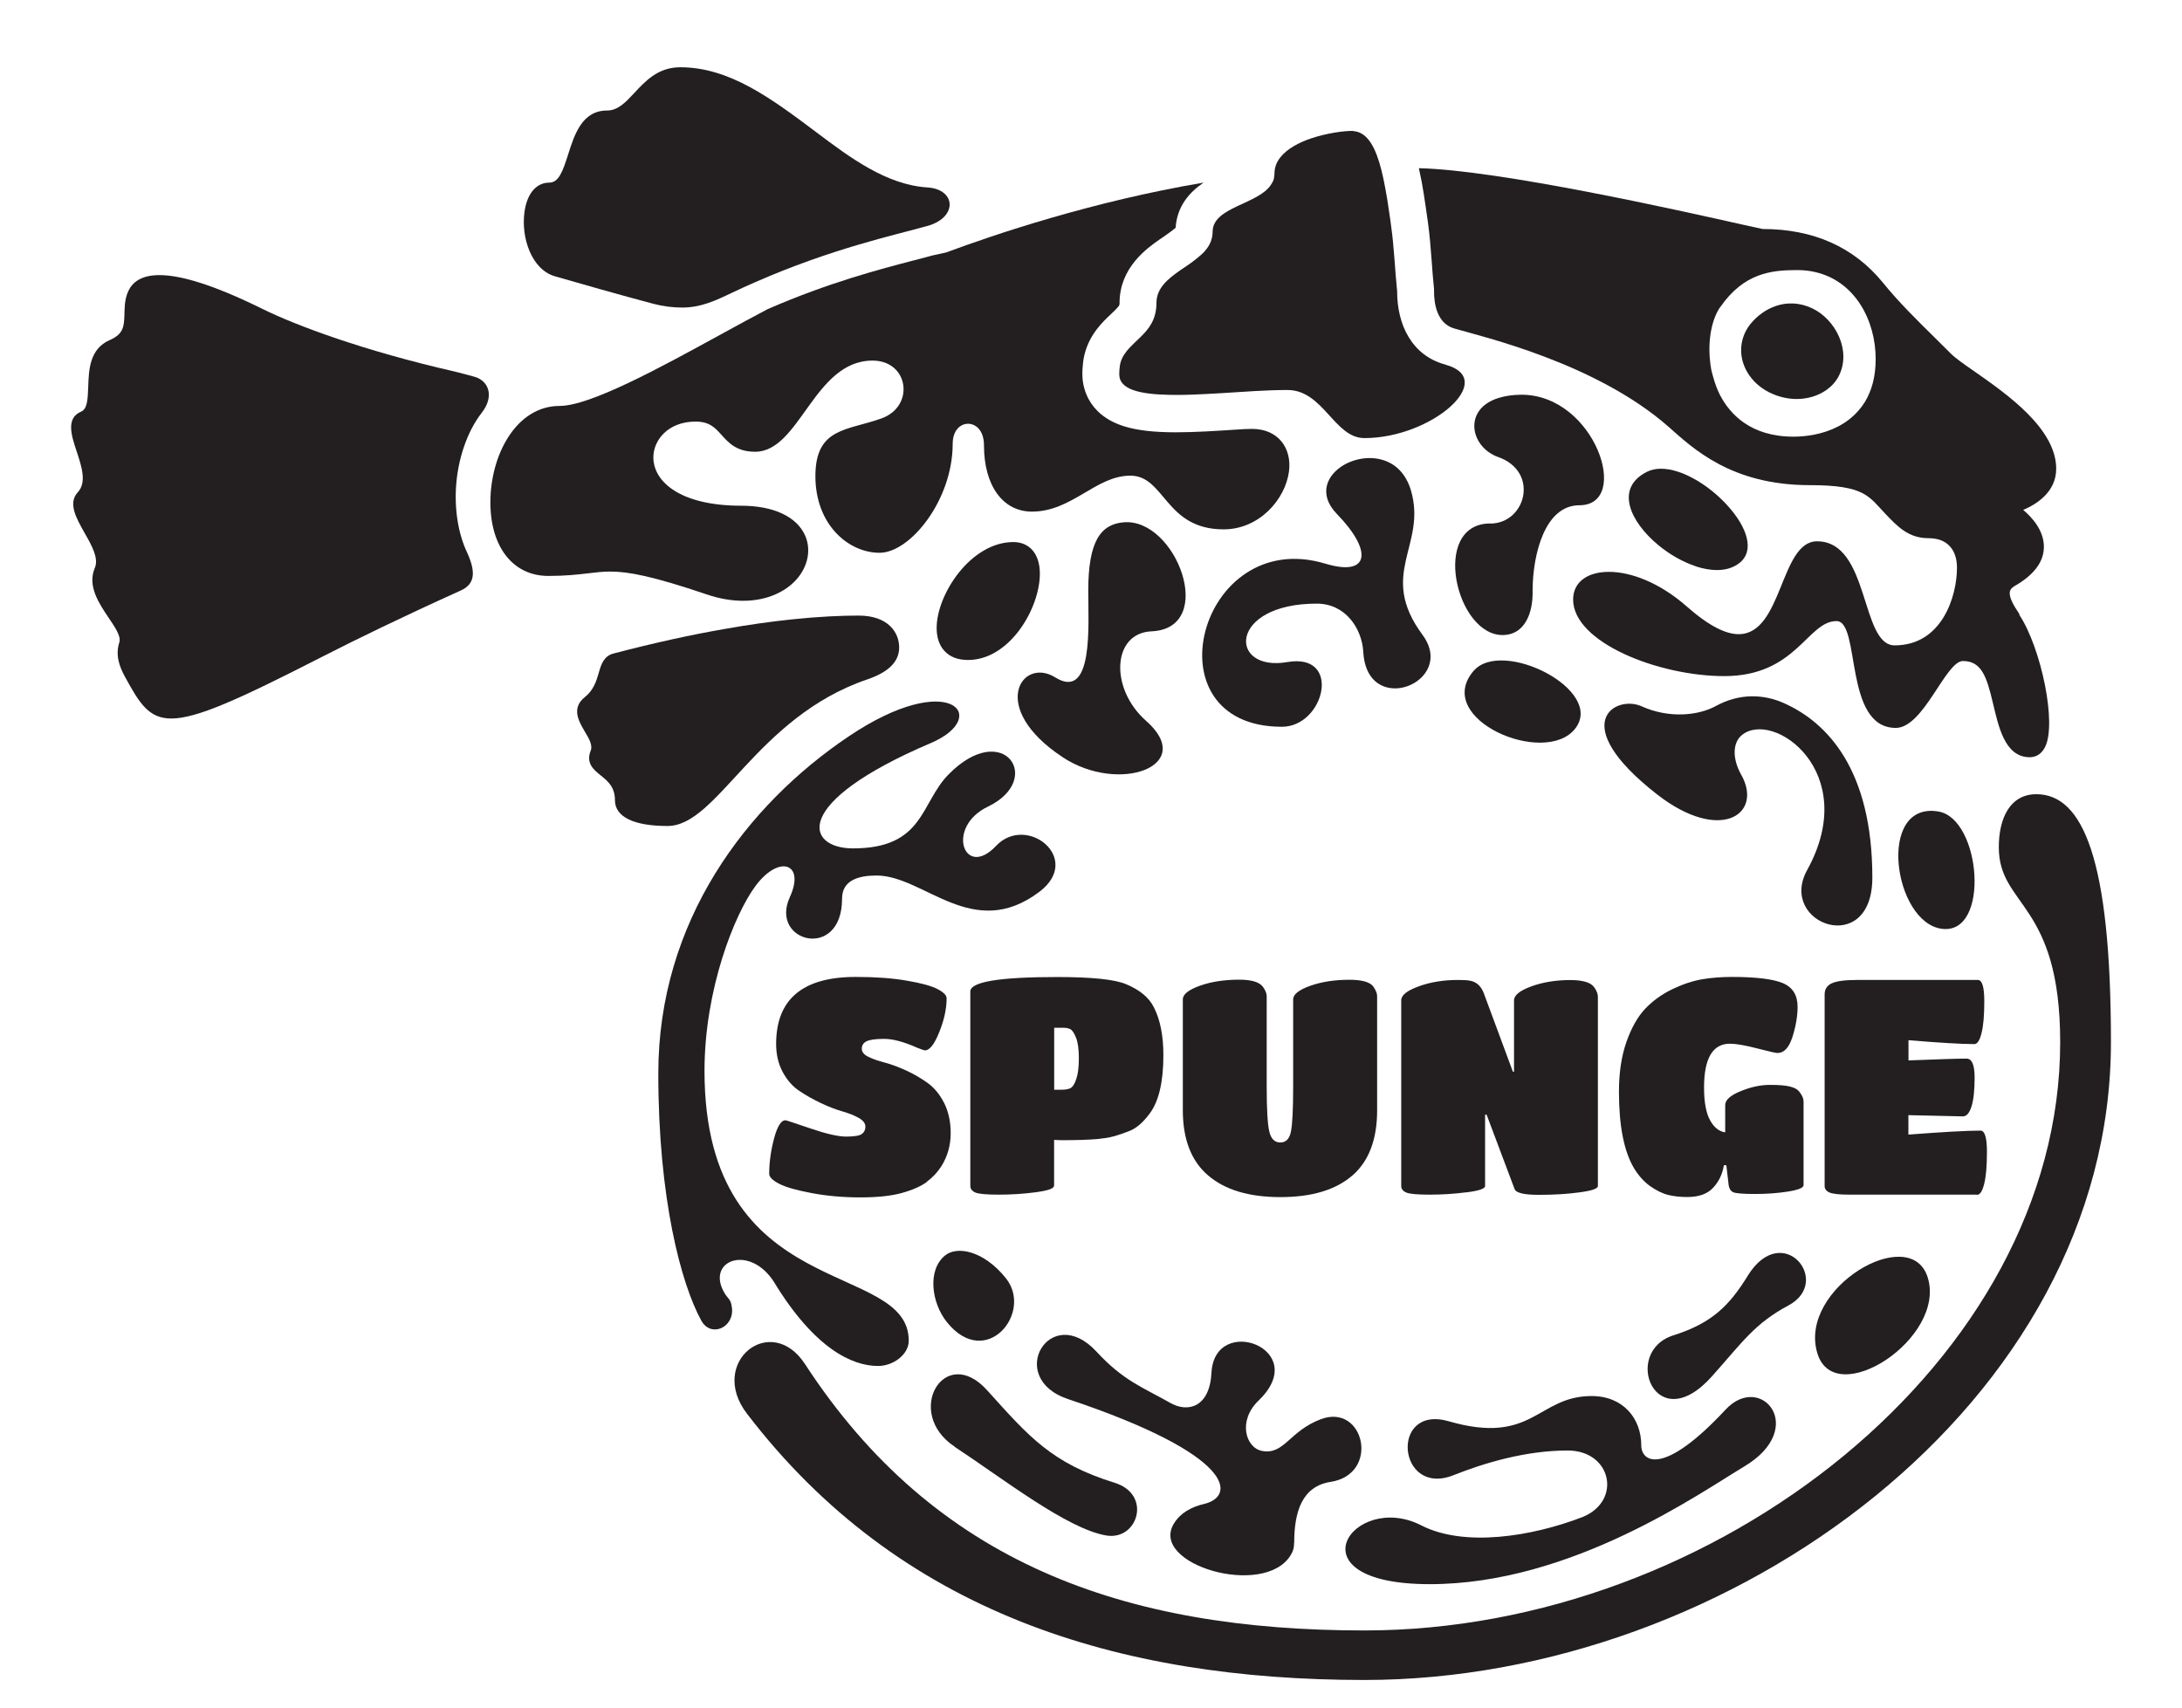 <svg width="23" height="18" viewBox="0 0 23 18" fill="none" xmlns="http://www.w3.org/2000/svg">
<g clip-path="url(#clip0_342_2587)">
<path d="M15.028 2.18C15.033 2.212 15.037 2.244 15.042 2.277V2.281L15.043 2.287L15.046 2.305L15.051 2.339C15.07 2.473 15.081 2.62 15.092 2.763C15.098 2.85 15.105 2.941 15.114 3.026L15.116 3.047V3.074C15.116 3.198 15.145 3.413 15.334 3.464C15.337 3.464 15.339 3.466 15.342 3.466C15.347 3.468 15.351 3.469 15.356 3.47C15.614 3.547 16.821 3.824 17.588 4.499C17.84 4.721 18.243 5.114 19.075 5.114C19.66 5.114 19.698 5.233 19.875 5.418C20 5.549 20.117 5.673 20.325 5.673C20.426 5.673 20.503 5.702 20.555 5.761C20.603 5.814 20.628 5.891 20.628 5.984C20.628 6.286 20.47 6.803 19.971 6.803C19.609 6.803 19.71 5.706 19.153 5.706C18.762 5.706 18.791 6.685 18.327 6.685C18.193 6.685 18.019 6.603 17.781 6.394C17.493 6.14 17.189 6.028 16.959 6.028C16.735 6.028 16.582 6.134 16.582 6.32C16.582 6.771 17.48 7.127 18.176 7.127C18.935 7.127 19.052 6.547 19.358 6.547C19.616 6.547 19.43 7.673 19.983 7.673C20.278 7.673 20.508 6.968 20.691 6.968C20.887 6.968 20.941 7.134 21.006 7.407C21.063 7.64 21.126 7.982 21.394 7.982C21.443 7.982 21.51 7.964 21.555 7.878C21.685 7.628 21.512 6.827 21.289 6.487C21.285 6.468 21.273 6.451 21.263 6.437C21.187 6.324 21.179 6.265 21.186 6.235C21.189 6.221 21.198 6.2 21.233 6.179C21.434 6.065 21.539 5.929 21.544 5.776C21.55 5.601 21.427 5.46 21.326 5.375C21.459 5.319 21.674 5.191 21.674 4.941C21.674 4.517 21.153 4.153 20.809 3.913C20.702 3.839 20.61 3.774 20.566 3.73C20.507 3.671 20.448 3.612 20.39 3.555C20.204 3.372 20.013 3.184 19.847 2.979C19.541 2.604 19.114 2.414 18.581 2.414H18.579C18.566 2.412 18.475 2.391 18.36 2.366C17.72 2.222 15.802 1.792 14.956 1.773C14.966 1.818 14.976 1.866 14.986 1.918C15 1.993 15.013 2.076 15.028 2.18V2.18ZM18.133 3.237C18.383 2.877 18.671 2.847 18.944 2.847C19.012 2.847 19.075 2.854 19.134 2.868C19.553 2.964 19.771 3.376 19.771 3.785C19.771 3.971 19.729 4.119 19.658 4.236C19.637 4.27 19.614 4.301 19.589 4.329C19.467 4.469 19.297 4.549 19.117 4.583C19.047 4.596 18.975 4.603 18.905 4.603C18.452 4.603 18.234 4.364 18.13 4.164C18.099 4.103 18.076 4.038 18.058 3.973C18.058 3.971 18.057 3.968 18.056 3.966C18.05 3.943 18.043 3.92 18.038 3.896C18.032 3.864 18.028 3.833 18.025 3.801C18.001 3.576 18.046 3.36 18.132 3.237H18.133Z" fill="#231F20"/>
<path d="M5.003 3.972C4.93 3.952 4.856 3.932 4.791 3.916C3.837 3.699 3.119 3.43 2.772 3.259C2.234 2.993 1.895 2.9 1.681 2.9C1.294 2.9 1.316 3.203 1.311 3.332C1.306 3.438 1.303 3.521 1.158 3.584C0.943 3.677 0.936 3.9 0.93 4.078C0.925 4.222 0.918 4.312 0.855 4.339C0.692 4.408 0.753 4.593 0.808 4.758C0.861 4.918 0.916 5.085 0.82 5.189C0.714 5.304 0.804 5.462 0.89 5.615C0.966 5.748 1.044 5.885 0.999 5.988C0.919 6.177 1.044 6.361 1.143 6.509C1.212 6.611 1.278 6.707 1.258 6.77C1.216 6.903 1.254 7.02 1.32 7.139C1.471 7.415 1.568 7.574 1.806 7.574C2.07 7.574 2.509 7.377 3.392 6.925C3.758 6.738 4.251 6.498 4.856 6.225C5.018 6.153 5.011 6.014 4.921 5.818C4.835 5.635 4.787 5.381 4.809 5.105C4.829 4.847 4.918 4.556 5.078 4.351C5.211 4.181 5.155 4.016 5.003 3.972V3.972Z" fill="#231F20"/>
<path d="M8.167 13.528C8.587 14.212 8.979 14.399 9.255 14.399C9.419 14.399 9.579 14.276 9.579 14.133C9.579 13.271 7.426 13.752 7.426 11.289C7.426 10.425 7.744 9.635 7.963 9.34C8.211 9.005 8.491 9.098 8.325 9.458C8.108 9.932 8.876 10.132 8.876 9.473C8.876 9.275 9.056 9.229 9.239 9.229C9.743 9.229 10.253 9.932 10.957 9.4C11.418 9.05 10.821 8.576 10.499 8.917C10.164 9.273 9.962 8.72 10.413 8.503C11.011 8.217 10.578 7.575 9.999 8.163C9.7 8.466 9.742 8.943 8.991 8.943C8.498 8.943 8.325 8.466 9.813 7.832C10.453 7.559 10.019 7.04 8.945 7.763C7.871 8.486 6.939 9.707 6.939 11.317C6.939 12.633 7.179 13.534 7.393 13.922C7.494 14.104 7.742 13.994 7.715 13.784C7.702 13.679 7.67 13.702 7.619 13.597C7.463 13.274 7.916 13.117 8.167 13.527L8.167 13.528Z" fill="#231F20"/>
<path d="M18.512 4.041C18.551 4.077 18.596 4.109 18.647 4.135C18.741 4.182 18.84 4.206 18.938 4.206C18.994 4.206 19.05 4.198 19.104 4.182C19.159 4.166 19.208 4.141 19.252 4.111C19.308 4.071 19.353 4.021 19.382 3.964C19.519 3.696 19.347 3.366 19.102 3.25C18.827 3.121 18.581 3.256 18.454 3.412C18.366 3.519 18.333 3.658 18.365 3.793C18.387 3.886 18.439 3.972 18.512 4.041H18.512Z" fill="#231F20"/>
<path d="M10.064 15.252C10.569 15.584 11.25 16.118 11.662 16.186C11.994 16.241 12.145 15.754 11.751 15.631C11.086 15.424 10.85 15.149 10.405 14.655C9.954 14.155 9.522 14.894 10.065 15.251L10.064 15.252Z" fill="#231F20"/>
<path d="M15.071 16.699C16.567 16.699 17.92 15.736 18.385 15.459C19.063 15.054 18.561 14.459 18.189 14.859C17.538 15.559 17.3 15.418 17.3 15.233C17.3 14.957 17.113 14.716 16.777 14.716C16.204 14.716 16.162 15.239 15.271 14.982C14.645 14.801 14.729 15.786 15.322 15.55C15.645 15.421 16.084 15.29 16.524 15.29C16.987 15.29 17.099 15.818 16.685 15.99C16.14 16.201 15.43 16.309 14.983 16.08C14.263 15.71 13.576 16.699 15.071 16.699H15.071Z" fill="#231F20"/>
<path d="M12.69 15.854C12.56 15.884 12.442 15.948 12.374 16.06C12.11 16.491 13.326 16.85 13.605 16.393C13.632 16.35 13.643 16.306 13.64 16.264H13.642C13.642 15.936 13.724 15.668 14.025 15.621C14.551 15.54 14.382 14.788 13.923 14.96C13.59 15.085 13.538 15.337 13.305 15.295C13.131 15.264 13.043 14.978 13.267 14.763C13.832 14.219 12.803 13.841 12.77 14.47C12.751 14.837 12.519 14.893 12.337 14.789C12.037 14.619 11.843 14.556 11.557 14.247C11.069 13.719 10.591 14.526 11.258 14.748C13.023 15.338 13.032 15.774 12.69 15.854V15.854Z" fill="#231F20"/>
<path d="M18.423 13.448C18.23 13.759 18.05 13.946 17.639 14.076C17.088 14.251 17.451 15.179 18.048 14.505C18.37 14.144 18.495 13.952 18.853 13.76C19.321 13.509 18.789 12.858 18.423 13.447V13.448Z" fill="#231F20"/>
<path d="M9.982 13.938C10.393 14.448 10.895 13.836 10.602 13.473C10.368 13.182 10.088 13.131 9.962 13.234C9.773 13.387 9.817 13.733 9.982 13.938Z" fill="#231F20"/>
<path d="M19.736 9.251C19.736 8.112 19.26 7.618 18.811 7.415C18.585 7.312 18.33 7.309 18.087 7.442C17.907 7.541 17.599 7.578 17.303 7.445C17.033 7.322 16.501 7.62 17.467 8.374C18.133 8.893 18.59 8.583 18.353 8.165C18.261 8.002 18.261 7.833 18.358 7.751C18.685 7.474 19.622 8.133 19.049 9.171C18.735 9.741 19.736 10.101 19.736 9.251H19.736Z" fill="#231F20"/>
<path d="M21.464 8.372C21.188 8.372 21.069 8.624 21.069 8.931C21.069 9.559 21.716 9.508 21.716 10.986C21.716 14.339 18.083 17.187 14.383 17.187C11.845 17.187 9.851 16.475 8.486 14.38C8.126 13.827 7.459 14.361 7.873 14.901C9.475 16.997 11.783 17.709 14.382 17.709C18.244 17.709 22.251 14.784 22.251 10.986C22.251 9.054 21.954 8.372 21.465 8.372H21.464Z" fill="#231F20"/>
<path d="M17.874 5.97C18.028 6.02 18.179 6.027 18.294 5.962C18.504 5.845 18.433 5.597 18.249 5.375C18.057 5.141 17.742 4.936 17.5 4.941C17.45 4.942 17.403 4.952 17.361 4.973C17.017 5.145 17.183 5.502 17.482 5.748C17.6 5.845 17.738 5.924 17.874 5.969V5.97Z" fill="#231F20"/>
<path d="M16.604 7.68C16.921 7.273 15.83 6.724 15.532 7.073C15.1 7.58 16.286 8.088 16.604 7.68Z" fill="#231F20"/>
<path d="M20.471 9.791C20.981 9.854 20.883 8.63 20.432 8.554C19.776 8.445 19.959 9.729 20.471 9.791Z" fill="#231F20"/>
<path d="M19.157 14.267C19.342 14.871 20.517 14.107 20.32 13.467C20.14 12.88 18.946 13.582 19.157 14.267Z" fill="#231F20"/>
<path d="M6.431 6.025C6.626 6.025 6.878 6.073 7.444 6.264C7.586 6.313 7.717 6.333 7.833 6.333C8.091 6.333 8.282 6.233 8.391 6.113C8.516 5.976 8.553 5.796 8.487 5.646C8.399 5.446 8.154 5.331 7.813 5.331C7.504 5.331 7.254 5.272 7.089 5.159C6.958 5.07 6.887 4.95 6.887 4.821C6.887 4.639 7.043 4.444 7.332 4.444C7.479 4.444 7.537 4.509 7.605 4.584C7.679 4.667 7.764 4.762 7.96 4.762C8.432 4.762 8.58 3.801 9.197 3.801C9.58 3.801 9.646 4.282 9.293 4.41C8.932 4.541 8.595 4.504 8.595 5.019C8.595 5.534 8.946 5.827 9.271 5.827C9.596 5.827 10.042 5.27 10.042 4.679C10.042 4.533 10.126 4.467 10.204 4.467C10.247 4.467 10.287 4.486 10.316 4.519C10.353 4.56 10.372 4.621 10.372 4.696C10.372 5.119 10.571 5.393 10.877 5.393C11.302 5.393 11.55 5.014 11.915 5.014C12.28 5.014 12.28 5.58 12.898 5.58C13.275 5.58 13.549 5.263 13.587 4.969C13.618 4.728 13.477 4.521 13.197 4.521C13.186 4.521 13.173 4.521 13.161 4.522C13.147 4.523 13.134 4.523 13.121 4.523C13.088 4.525 13.056 4.527 13.023 4.529C12.811 4.543 12.593 4.557 12.395 4.557C12.163 4.557 11.992 4.537 11.856 4.496C11.441 4.369 11.409 4.045 11.409 3.948C11.409 3.944 11.409 3.939 11.409 3.934C11.409 3.922 11.409 3.905 11.411 3.885C11.412 3.87 11.413 3.858 11.414 3.85C11.417 3.807 11.424 3.764 11.435 3.724C11.49 3.518 11.625 3.391 11.715 3.307C11.801 3.225 11.801 3.221 11.801 3.193C11.801 2.818 12.096 2.613 12.222 2.525L12.269 2.493L12.3 2.471C12.329 2.45 12.354 2.433 12.374 2.416C12.382 2.41 12.388 2.405 12.392 2.401C12.407 2.17 12.542 2.023 12.687 1.925C11.516 2.122 10.473 2.475 9.974 2.661C9.936 2.669 9.884 2.68 9.824 2.694C9.769 2.709 9.704 2.727 9.631 2.745C9.286 2.835 8.734 2.978 8.091 3.259C7.933 3.342 7.755 3.439 7.569 3.541C6.969 3.87 6.222 4.279 5.899 4.279C5.442 4.279 5.169 4.795 5.169 5.295C5.169 5.767 5.409 6.071 5.779 6.071C5.961 6.071 6.085 6.057 6.194 6.044C6.277 6.034 6.35 6.025 6.433 6.025H6.431Z" fill="#231F20"/>
<path d="M9.144 7.161C9.342 7.093 9.478 6.99 9.478 6.825C9.478 6.67 9.365 6.489 9.05 6.489C8.868 6.489 8.635 6.499 8.347 6.529C8.138 6.551 7.9 6.583 7.633 6.631C7.293 6.69 6.905 6.774 6.466 6.889C6.363 6.916 6.336 7.006 6.311 7.094C6.286 7.178 6.259 7.273 6.164 7.349C6.018 7.466 6.103 7.607 6.164 7.711C6.208 7.785 6.249 7.855 6.227 7.911C6.173 8.045 6.257 8.113 6.331 8.173C6.405 8.232 6.482 8.295 6.482 8.435C6.482 8.61 6.679 8.707 7.036 8.707C7.566 8.707 7.969 7.56 9.144 7.161Z" fill="#231F20"/>
<path d="M10.681 5.714C10.235 5.714 9.873 6.262 9.873 6.62C9.873 6.718 9.9 6.8 9.952 6.858C10.01 6.924 10.095 6.957 10.204 6.957C10.643 6.957 10.961 6.413 10.961 6.047C10.961 5.841 10.854 5.714 10.681 5.714Z" fill="#231F20"/>
<path d="M11.201 7.982C11.795 8.374 12.621 8.074 12.08 7.598C11.695 7.258 11.723 6.673 12.137 6.655C12.836 6.625 12.398 5.454 11.841 5.506C11.604 5.528 11.471 5.701 11.471 6.228C11.471 6.589 11.528 7.393 11.122 7.14C10.77 6.921 10.411 7.461 11.202 7.982H11.201Z" fill="#231F20"/>
<path d="M12.52 2.795C12.494 2.813 12.468 2.83 12.442 2.848C12.31 2.94 12.19 3.037 12.19 3.193C12.19 3.367 12.111 3.466 12.023 3.552C11.984 3.59 11.945 3.625 11.909 3.663C11.865 3.71 11.828 3.761 11.81 3.825C11.806 3.843 11.803 3.862 11.801 3.883C11.801 3.892 11.799 3.9 11.799 3.908C11.798 3.92 11.798 3.931 11.798 3.942C11.798 3.944 11.798 3.946 11.798 3.948C11.798 4.106 12.017 4.156 12.319 4.162C12.343 4.162 12.368 4.163 12.394 4.163C12.448 4.163 12.505 4.162 12.562 4.16C12.655 4.156 12.751 4.152 12.848 4.146C13.1 4.13 13.357 4.111 13.57 4.111C13.95 4.111 14.064 4.618 14.382 4.618C15.094 4.618 15.794 3.998 15.239 3.845C15.238 3.845 15.236 3.843 15.235 3.843C14.877 3.747 14.727 3.416 14.727 3.074C14.727 3.074 14.727 3.073 14.727 3.072C14.704 2.846 14.694 2.598 14.665 2.394C14.663 2.376 14.661 2.358 14.658 2.341C14.658 2.341 14.658 2.34 14.658 2.34L14.657 2.331C14.652 2.299 14.647 2.268 14.643 2.237C14.631 2.152 14.618 2.068 14.603 1.989C14.591 1.922 14.577 1.857 14.562 1.796C14.503 1.562 14.419 1.398 14.274 1.383C14.267 1.382 14.261 1.38 14.253 1.38C14.157 1.38 13.986 1.404 13.825 1.457C13.694 1.501 13.57 1.566 13.498 1.656C13.459 1.704 13.435 1.76 13.434 1.824C13.434 1.825 13.434 1.826 13.434 1.827C13.434 1.841 13.432 1.853 13.43 1.866C13.428 1.871 13.429 1.878 13.428 1.883C13.422 1.905 13.412 1.925 13.4 1.943C13.267 2.156 12.782 2.179 12.782 2.443C12.782 2.53 12.745 2.598 12.69 2.658C12.669 2.68 12.644 2.701 12.618 2.722C12.588 2.747 12.555 2.771 12.522 2.794L12.52 2.795Z" fill="#231F20"/>
<path d="M13.971 5.942C12.64 5.539 12.082 7.661 13.512 7.661C13.962 7.661 14.15 6.879 13.57 6.979C12.948 7.087 12.942 6.363 13.88 6.363C14.181 6.363 14.355 6.622 14.37 6.871C14.409 7.575 15.363 7.193 14.995 6.693C14.518 6.048 15.042 5.753 14.873 5.171C14.836 5.045 14.771 4.959 14.692 4.904C14.534 4.796 14.323 4.813 14.171 4.898C13.986 5.003 13.89 5.21 14.092 5.418C14.476 5.813 14.432 6.081 13.972 5.942L13.971 5.942Z" fill="#231F20"/>
<path d="M5.848 2.912C6.074 2.978 6.575 3.12 6.889 3.203C6.989 3.229 7.09 3.242 7.191 3.242C7.387 3.242 7.54 3.17 7.72 3.084C7.799 3.046 7.877 3.011 7.955 2.977C8.766 2.62 9.437 2.477 9.745 2.39C9.758 2.386 9.772 2.383 9.783 2.38C10.099 2.286 10.074 1.995 9.777 1.976C9.343 1.949 8.957 1.659 8.606 1.395C8.136 1.042 7.692 0.709 7.171 0.709C6.938 0.709 6.805 0.852 6.687 0.979C6.594 1.079 6.513 1.165 6.399 1.165C6.135 1.165 6.055 1.42 5.99 1.624C5.931 1.811 5.888 1.925 5.79 1.925C5.654 1.925 5.556 2.039 5.529 2.231C5.49 2.503 5.602 2.84 5.848 2.912Z" fill="#231F20"/>
<path d="M15.709 5.518C15.073 5.518 15.346 6.718 15.854 6.694C16.07 6.684 16.161 6.467 16.155 6.224V6.21C16.159 5.839 16.285 5.326 16.648 5.326C17.201 5.326 16.812 4.161 16.039 4.161C15.947 4.161 15.871 4.173 15.806 4.192C15.578 4.258 15.51 4.424 15.552 4.573C15.582 4.678 15.667 4.773 15.79 4.817C16.23 4.97 16.085 5.519 15.708 5.519L15.709 5.518Z" fill="#231F20"/>
<path d="M9.769 12.46C9.705 12.506 9.617 12.545 9.504 12.576C9.391 12.607 9.246 12.622 9.067 12.622C8.887 12.622 8.718 12.607 8.558 12.577C8.398 12.547 8.283 12.515 8.212 12.478C8.143 12.442 8.108 12.407 8.108 12.373C8.108 12.254 8.125 12.13 8.159 12.002C8.193 11.874 8.233 11.809 8.279 11.809C8.288 11.809 8.375 11.838 8.542 11.895C8.709 11.952 8.835 11.981 8.919 11.981C9.003 11.981 9.059 11.972 9.084 11.954C9.109 11.936 9.122 11.91 9.122 11.876C9.122 11.842 9.099 11.811 9.053 11.785C9.006 11.758 8.948 11.735 8.878 11.715C8.808 11.695 8.733 11.666 8.651 11.627C8.57 11.588 8.495 11.547 8.425 11.499C8.355 11.453 8.297 11.386 8.25 11.3C8.204 11.214 8.181 11.116 8.181 11.005C8.181 10.534 8.46 10.298 9.02 10.298C9.229 10.298 9.41 10.311 9.562 10.338C9.715 10.364 9.822 10.394 9.884 10.427C9.947 10.46 9.978 10.492 9.978 10.524C9.978 10.634 9.952 10.753 9.9 10.881C9.849 11.009 9.799 11.072 9.75 11.072C9.741 11.072 9.714 11.063 9.667 11.044C9.527 10.982 9.412 10.951 9.32 10.951C9.228 10.951 9.166 10.96 9.133 10.977C9.1 10.994 9.084 11.02 9.084 11.055C9.084 11.089 9.107 11.118 9.153 11.14C9.2 11.163 9.257 11.183 9.326 11.201C9.395 11.219 9.469 11.247 9.551 11.284C9.632 11.321 9.707 11.365 9.777 11.415C9.847 11.465 9.905 11.535 9.952 11.627C9.998 11.718 10.021 11.825 10.021 11.946C10.021 12.073 9.988 12.189 9.923 12.293C9.882 12.357 9.831 12.412 9.767 12.459L9.769 12.46Z" fill="#231F20"/>
<path d="M11.109 12.501C11.109 12.529 11.044 12.551 10.916 12.568C10.787 12.585 10.658 12.593 10.529 12.593C10.4 12.593 10.318 12.586 10.282 12.571C10.246 12.556 10.228 12.532 10.228 12.501V10.451C10.228 10.35 10.532 10.299 11.141 10.299C11.509 10.299 11.752 10.324 11.871 10.375C12.014 10.435 12.111 10.515 12.162 10.617C12.23 10.749 12.263 10.918 12.263 11.124C12.263 11.406 12.214 11.611 12.118 11.739C12.048 11.833 11.978 11.893 11.909 11.92C11.839 11.948 11.781 11.967 11.736 11.979C11.691 11.992 11.634 12 11.567 12.007C11.474 12.015 11.348 12.019 11.187 12.019L11.111 12.016V12.501H11.109ZM11.112 11.487H11.188C11.229 11.487 11.26 11.482 11.284 11.47C11.307 11.458 11.327 11.427 11.345 11.374C11.363 11.322 11.372 11.249 11.372 11.154C11.372 11.06 11.362 10.987 11.342 10.938C11.322 10.888 11.301 10.858 11.281 10.848C11.262 10.839 11.238 10.834 11.21 10.834H11.112V11.487H11.112Z" fill="#231F20"/>
<path d="M14.255 12.391C14.08 12.543 13.828 12.619 13.497 12.619C13.166 12.619 12.913 12.543 12.735 12.391C12.557 12.239 12.468 12.01 12.468 11.704V10.535C12.468 10.481 12.528 10.434 12.647 10.391C12.767 10.348 12.906 10.327 13.064 10.327C13.191 10.327 13.273 10.352 13.311 10.4C13.338 10.439 13.352 10.471 13.352 10.499V11.45C13.352 11.69 13.361 11.848 13.379 11.926C13.397 12.004 13.435 12.043 13.495 12.043C13.555 12.043 13.592 12.005 13.607 11.93C13.623 11.854 13.631 11.693 13.631 11.447V10.535C13.631 10.482 13.691 10.434 13.81 10.392C13.93 10.349 14.068 10.328 14.224 10.328C14.357 10.328 14.442 10.352 14.477 10.401C14.503 10.44 14.516 10.472 14.516 10.5V11.705C14.516 12.011 14.429 12.24 14.255 12.392V12.391Z" fill="#231F20"/>
<path d="M15.459 12.568C15.329 12.585 15.2 12.593 15.071 12.593C14.942 12.593 14.86 12.586 14.824 12.571C14.788 12.556 14.77 12.532 14.77 12.501V10.544C14.77 10.491 14.831 10.442 14.953 10.398C15.075 10.353 15.212 10.33 15.367 10.33C15.422 10.33 15.463 10.332 15.49 10.337C15.562 10.348 15.613 10.394 15.642 10.474L15.947 11.297H15.959V10.545C15.959 10.491 16.019 10.443 16.14 10.398C16.26 10.354 16.398 10.331 16.552 10.331C16.684 10.331 16.769 10.356 16.805 10.408C16.83 10.444 16.843 10.477 16.843 10.507V12.502C16.843 12.53 16.778 12.552 16.648 12.569C16.518 12.587 16.376 12.595 16.22 12.595C16.065 12.595 15.98 12.575 15.965 12.534L15.67 11.75H15.654V12.502C15.654 12.53 15.59 12.552 15.459 12.569V12.568Z" fill="#231F20"/>
<path d="M17.784 12.618C17.712 12.618 17.646 12.611 17.584 12.596C17.523 12.581 17.459 12.549 17.392 12.502C17.326 12.454 17.27 12.391 17.223 12.313C17.117 12.134 17.065 11.865 17.065 11.506C17.065 11.309 17.091 11.134 17.144 10.983C17.197 10.832 17.264 10.715 17.344 10.631C17.424 10.547 17.52 10.479 17.632 10.425C17.744 10.372 17.849 10.338 17.946 10.322C18.043 10.306 18.147 10.298 18.257 10.298C18.51 10.298 18.688 10.32 18.792 10.363C18.896 10.407 18.948 10.49 18.948 10.613C18.948 10.711 18.93 10.816 18.894 10.93C18.858 11.044 18.805 11.1 18.735 11.1C18.718 11.1 18.647 11.084 18.52 11.051C18.393 11.018 18.298 11.002 18.235 11.002C18.053 11.002 17.962 11.156 17.962 11.464C17.962 11.619 17.984 11.735 18.026 11.81C18.068 11.885 18.121 11.928 18.185 11.936V11.649C18.185 11.596 18.238 11.547 18.346 11.503C18.454 11.458 18.558 11.436 18.657 11.436C18.756 11.436 18.828 11.442 18.873 11.455C18.919 11.467 18.95 11.485 18.967 11.509C18.997 11.547 19.011 11.581 19.011 11.611V12.493C19.011 12.521 18.956 12.543 18.844 12.561C18.733 12.578 18.618 12.586 18.499 12.586C18.38 12.586 18.304 12.58 18.273 12.569C18.241 12.557 18.223 12.525 18.219 12.472L18.197 12.283H18.171C18.157 12.374 18.119 12.454 18.059 12.519C17.999 12.585 17.908 12.618 17.785 12.618H17.784Z" fill="#231F20"/>
<path d="M20.839 12.593H19.495C19.391 12.593 19.322 12.586 19.286 12.571C19.25 12.556 19.233 12.532 19.233 12.501V10.483C19.233 10.428 19.258 10.389 19.307 10.366C19.357 10.342 19.446 10.33 19.575 10.33H20.849C20.893 10.33 20.916 10.404 20.916 10.552C20.916 10.7 20.907 10.812 20.887 10.89C20.868 10.967 20.843 11.006 20.811 11.006C20.674 11.006 20.442 10.992 20.117 10.965V11.178C20.43 11.166 20.634 11.159 20.729 11.159C20.786 11.159 20.814 11.226 20.814 11.36C20.814 11.493 20.803 11.595 20.781 11.664C20.759 11.733 20.729 11.768 20.69 11.768L20.116 11.755V11.96C20.484 11.932 20.738 11.918 20.877 11.918C20.921 11.918 20.944 11.993 20.944 12.142C20.944 12.291 20.934 12.403 20.915 12.479C20.896 12.556 20.871 12.595 20.839 12.595V12.593Z" fill="#231F20"/>
</g>
<defs>
<clipPath id="clip0_342_2587">
<rect width="21.5" height="17" fill="white" transform="translate(0.75 0.709)"/>
</clipPath>
</defs>
</svg>
